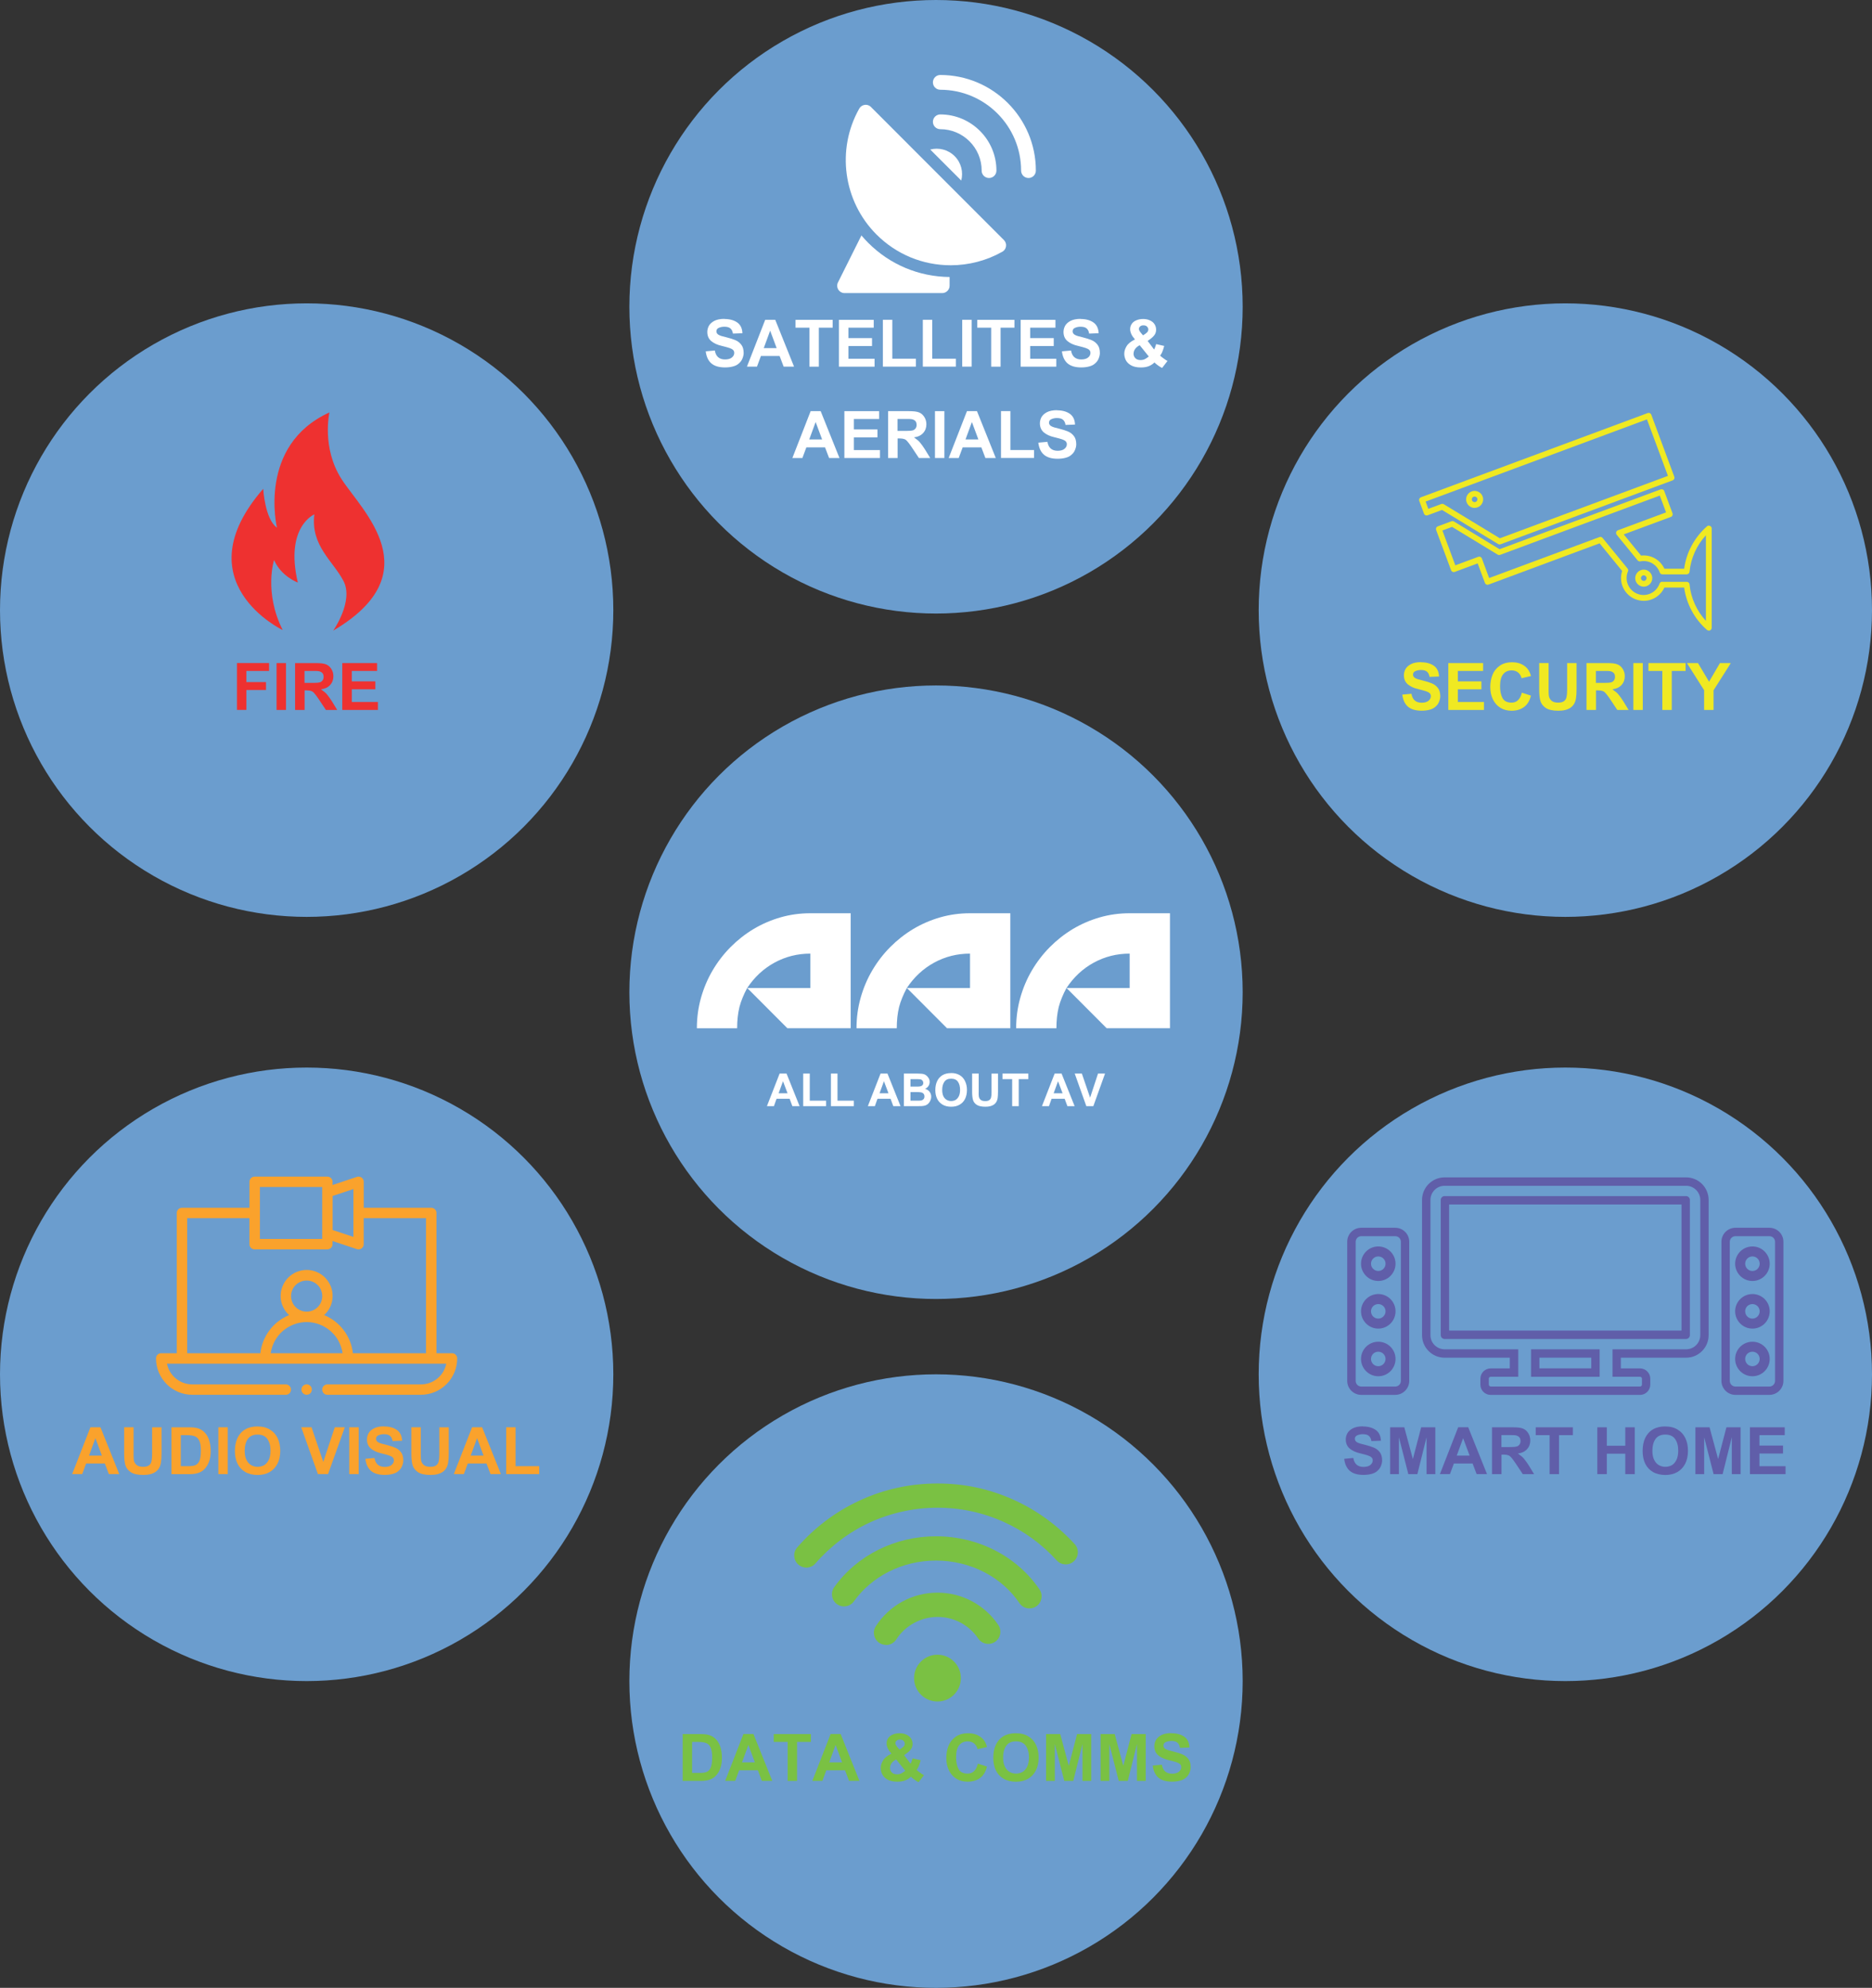 <?xml version="1.0" encoding="UTF-8"?><svg xmlns="http://www.w3.org/2000/svg" xmlns:xlink="http://www.w3.org/1999/xlink" id="Layer_2" data-name="Layer 2" viewBox="0 0 427.31 453.6"><rect x="0" y="0" width="427.31" height="453.6" fill="#333333" stroke="none"/><defs><clipPath id="clippath-2"><rect x="307.53" y="280.16" width="15.21" height="38.11" style="fill: none;"/></clipPath><clipPath id="clippath-3"><rect x="392.08" y="280.16" width="15.01" height="38.11" style="fill: none;"/></clipPath><clipPath id="clippath-4"><rect x="35.61" y="268.49" width="68.76" height="49.78" style="fill: none;"/></clipPath><clipPath id="clippath-6"><rect x="326.74" y="110.82" width="64" height="33.07" style="fill: none;"/></clipPath><clipPath id="clippath-7"><rect x="323.9" y="94.11" width="58.84" height="31.38" style="fill: none;"/></clipPath><clipPath id="clippath-8"><rect x="68.08" y="314.82" width="4" height="3.44" style="fill: none;"/></clipPath></defs><g id="Layer_11" data-name="Layer 11"><circle cx="213.66" cy="226.41" r="70" style="fill: #6b9dce;"/></g><g id="Layer_5" data-name="Layer 5"><circle cx="213.66" cy="383.6" r="70" style="fill: #6b9dce;"/></g><g id="Layer_9" data-name="Layer 9"><circle cx="70" cy="313.6" r="70" style="fill: #6b9dce;"/></g><g id="Layer_3" data-name="Layer 3"><circle cx="357.31" cy="139.22" r="70" style="fill: #6b9dce;"/></g><g id="Layer_4" data-name="Layer 4"><circle cx="213.66" cy="70" r="70" style="fill: #6b9dce;"/></g><g id="Layer_7" data-name="Layer 7"><circle cx="357.31" cy="313.6" r="70" style="fill: #6b9dce;"/></g><g id="Layer_13" data-name="Layer 13"><circle cx="70" cy="139.22" r="70" style="fill: #6b9dce;"/></g><g id="Layer_17" data-name="Layer 17"><path d="M224.07,38.93c0,.93.76,1.69,1.69,1.69s1.69-.76,1.69-1.69c0-7.07-5.76-12.82-12.82-12.82-.93,0-1.68.76-1.68,1.69s.76,1.68,1.68,1.68c5.21,0,9.45,4.24,9.45,9.45Z" style="fill: #fff;"/><path d="M217.91,35.63c-1.51-1.51-3.65-2.01-5.57-1.51l7.08,7.08c.5-1.93,0-4.06-1.51-5.57Z" style="fill: #fff;"/><path d="M214.63,17.11c-.93,0-1.68.76-1.68,1.69s.76,1.68,1.68,1.68c10.18,0,18.45,8.28,18.45,18.45,0,.93.76,1.69,1.69,1.69s1.68-.76,1.68-1.69c0-12.03-9.79-21.82-21.82-21.82Z" style="fill: #fff;"/></g><g id="Layer_15" data-name="Layer 15"><path d="M184.05,357.7c-.64,0-1.29-.22-1.81-.68-1.15-1.01-1.28-2.75-.28-3.9,1.94-2.24,4.13-4.28,6.48-6.06,2.38-1.8,4.95-3.35,7.65-4.6,5.63-2.63,11.65-3.95,17.9-3.95s11.92,1.26,17.41,3.73c2.63,1.19,5.16,2.66,7.49,4.36,2.32,1.69,4.48,3.62,6.42,5.74,1.03,1.13.95,2.88-.18,3.91s-2.88.95-3.91-.18c-3.42-3.76-7.49-6.71-12.1-8.79-4.77-2.15-9.86-3.24-15.14-3.24s-10.67,1.16-15.56,3.43c-2.34,1.09-4.58,2.44-6.65,4.01-2.05,1.55-3.95,3.33-5.64,5.28-.55.63-1.31.95-2.09.95" style="fill: #7ac143;"/></g><g id="Layer_16" data-name="Layer 16"><path d="M196.63,53.73l-5.35,10.71c-.27.52-.23,1.14.07,1.64.31.49.85.8,1.43.8h22.29c.93,0,1.69-.76,1.69-1.69v-1.98c-7.03-.07-13.62-2.83-18.59-7.81-.54-.54-1.05-1.1-1.53-1.67Z" style="fill: #fff;"/></g><g id="Layer_1-2" data-name="Layer 1"><path d="M163.23,396.69c1.04.93,1.56,2.43,1.56,4.48,0,1.72-.47,3.07-1.4,4.04-.72.78-1.84,1.17-3.35,1.17h-4.21v-10.69h4.17c.75,0,1.38.08,1.88.23.5.16.95.41,1.35.77ZM162.57,401.04c0-1.03-.13-1.8-.38-2.31-.24-.51-.58-.84-1.04-1-.46-.17-1.08-.25-1.88-.25h-1.29v7.08h1.79c.67,0,1.19-.08,1.58-.25.4-.18.7-.52.9-1.02.21-.51.31-1.26.31-2.25Z" style="fill: #7ac143;"/><path d="M176.29,406.37h-2.38l-.92-2.42h-4.27l-.9,2.42h-2.29l4.17-10.69h2.29l4.29,10.69ZM169.37,402.15h2.94l-1.48-3.98-1.46,3.98Z" style="fill: #7ac143;"/><path d="M185.11,397.48h-3.17v8.9h-2.15v-8.9h-3.17v-1.79h8.48v1.79Z" style="fill: #7ac143;"/><path d="M196.19,406.37h-2.38l-.92-2.42h-4.27l-.9,2.42h-2.29l4.17-10.69h2.29l4.29,10.69ZM189.28,402.15h2.94l-1.48-3.98-1.46,3.98Z" style="fill: #7ac143;"/><path d="M205.36,395.5c.59,0,1.11.11,1.56.33.46.21.8.5,1.04.88.23.36.35.77.35,1.23,0,.52-.16.97-.48,1.35-.31.38-.79.78-1.46,1.21l1.48,1.96c.08-.14.17-.32.25-.56.09-.25.17-.47.21-.67l1.85.42c-.18.66-.34,1.14-.48,1.44-.14.31-.29.56-.46.77.28.25.6.51.98.77.38.27.61.41.71.44l-1.23,1.6c-.25-.11-.56-.3-.92-.56-.36-.26-.64-.49-.83-.69-.39.38-.83.66-1.31.85-.49.19-1.08.29-1.79.29-.95,0-1.7-.17-2.27-.5-.56-.33-.95-.73-1.19-1.21-.22-.48-.33-.96-.33-1.42,0-.57.17-1.14.52-1.71.34-.58.98-1.1,1.92-1.56-.74-.83-1.1-1.61-1.1-2.35,0-.43.11-.82.35-1.17.23-.36.58-.64,1.04-.83.46-.21.98-.31,1.58-.31ZM204.38,397.75c0,.25.16.56.48.94l.46.54c.36-.21.65-.42.88-.63.22-.21.33-.44.33-.71,0-.23-.1-.45-.29-.65-.18-.19-.46-.29-.83-.29-.32,0-.57.08-.75.25-.18.16-.27.33-.27.54ZM203.15,403.37c0,.42.13.77.4,1.06.28.29.67.44,1.19.44.39,0,.72-.07,1-.21.29-.15.59-.35.9-.6l-2.08-2.58c-.47.25-.83.54-1.06.88-.22.33-.33.68-.33,1.02Z" style="fill: #7ac143;"/><path d="M221,395.5c1.09,0,2.02.27,2.77.81.76.53,1.27,1.31,1.52,2.33l-2.15.5c-.13-.55-.39-.99-.79-1.31-.39-.32-.88-.48-1.46-.48-.83,0-1.49.3-1.96.9-.46.58-.69,1.49-.69,2.71,0,1.11.19,2.02.56,2.71.39.7,1.07,1.04,2.06,1.04.63,0,1.13-.2,1.52-.6.39-.4.67-.96.83-1.67l2.08.67c-.28,1.17-.81,2.04-1.58,2.6-.77.57-1.72.85-2.85.85-.96,0-1.81-.22-2.54-.67-.74-.46-1.31-1.09-1.71-1.92-.41-.82-.6-1.77-.6-2.85,0-.98.17-1.9.5-2.75.33-.84.88-1.53,1.63-2.06.75-.54,1.7-.81,2.85-.81Z" style="fill: #7ac143;"/><path d="M231.9,395.5c1.13,0,2.07.24,2.85.73.78.47,1.36,1.13,1.75,1.96.39.83.58,1.79.58,2.85,0,1.14-.21,2.13-.63,2.96-.42.82-1.02,1.45-1.79,1.9-.78.45-1.7.67-2.75.67s-2.04-.23-2.83-.69c-.78-.46-1.37-1.09-1.77-1.92-.39-.83-.58-1.79-.58-2.88s.19-2.1.58-2.94c.4-.84.98-1.5,1.75-1.96.78-.46,1.72-.69,2.83-.69ZM228.97,401.02c0,.85.13,1.54.4,2.08.26.54.61.95,1.06,1.21.46.27.96.4,1.5.4.48,0,.95-.11,1.4-.33.44-.23.81-.63,1.1-1.19.29-.55.44-1.28.44-2.19,0-1.07-.24-1.94-.71-2.63-.47-.68-1.22-1.02-2.25-1.02s-1.78.35-2.25,1.04c-.46.68-.69,1.56-.69,2.63Z" style="fill: #7ac143;"/><path d="M243.96,402.96l1.9-7.27h3.23v10.69h-2v-8.42l-2.1,8.42h-2.06l-2.15-8.42v8.42h-2v-10.69h3.23l1.96,7.27Z" style="fill: #7ac143;"/><path d="M256.4,402.96l1.9-7.27h3.23v10.69h-2v-8.42l-2.1,8.42h-2.06l-2.15-8.42v8.42h-2v-10.69h3.23l1.96,7.27Z" style="fill: #7ac143;"/><path d="M267.42,395.5c1.18,0,2.15.27,2.9.79.75.53,1.15,1.35,1.19,2.46l-2.17.08c-.07-.5-.25-.88-.54-1.15-.29-.28-.77-.42-1.42-.42-.45,0-.86.08-1.25.25-.38.16-.56.43-.56.81,0,.33.17.6.5.79.34.2.96.39,1.83.58.8.2,1.46.41,1.98.63.53.21.98.55,1.35,1.02.38.47.56,1.11.56,1.92,0,.41-.1.83-.29,1.29-.18.46-.49.85-.92,1.19-.32.27-.74.47-1.27.6-.52.14-1.11.21-1.79.21-1.33,0-2.36-.3-3.08-.9-.72-.61-1.16-1.53-1.31-2.77l2.08-.19c.23,1.36,1.01,2.04,2.33,2.04.69,0,1.21-.15,1.56-.44.36-.29.54-.64.54-1.04,0-.29-.09-.52-.27-.69-.17-.17-.44-.31-.81-.44s-.96-.28-1.75-.48c-1-.22-1.81-.59-2.42-1.1-.6-.51-.9-1.21-.9-2.08,0-.46.11-.92.35-1.38.25-.46.67-.84,1.25-1.15.58-.3,1.35-.46,2.31-.46Z" style="fill: #7ac143;"/><path d="M311.12,325.5c1.18,0,2.15.27,2.9.79.75.53,1.15,1.35,1.19,2.46l-2.17.08c-.07-.5-.25-.88-.54-1.15-.29-.28-.77-.42-1.42-.42-.45,0-.86.08-1.25.25-.38.16-.56.43-.56.81,0,.33.17.6.5.79.34.2.96.39,1.83.58.8.2,1.46.41,1.98.63.53.21.98.55,1.35,1.02.38.47.56,1.11.56,1.92,0,.41-.1.83-.29,1.29-.18.46-.49.85-.92,1.19-.32.27-.74.47-1.27.6-.52.14-1.11.21-1.79.21-1.33,0-2.36-.3-3.08-.9-.72-.61-1.16-1.53-1.31-2.77l2.08-.19c.23,1.36,1.01,2.04,2.33,2.04.69,0,1.21-.15,1.56-.44.36-.29.54-.64.54-1.04,0-.29-.09-.52-.27-.69-.17-.17-.44-.31-.81-.44s-.96-.28-1.75-.48c-1-.22-1.81-.59-2.42-1.1-.6-.51-.9-1.21-.9-2.08,0-.46.11-.92.35-1.38.25-.46.67-.84,1.25-1.15.58-.3,1.35-.46,2.31-.46Z" style="fill: #605ea9;"/><path d="M322.5,332.96l1.9-7.27h3.23v10.69h-2v-8.42l-2.1,8.42h-2.06l-2.15-8.42v8.42h-2v-10.69h3.23l1.96,7.27Z" style="fill: #605ea9;"/><path d="M339.44,336.37h-2.38l-.92-2.42h-4.27l-.9,2.42h-2.29l4.17-10.69h2.29l4.29,10.69ZM332.52,332.15h2.94l-1.48-3.98-1.46,3.98Z" style="fill: #605ea9;"/><path d="M347.72,326.02c.46.2.83.54,1.13,1.02.3.47.46,1.02.46,1.65,0,.79-.25,1.46-.75,2-.49.54-1.18.87-2.08.98.39.28.69.51.9.69.21.17.43.41.67.73.25.31.55.74.92,1.31l1.21,1.98h-2.58l-1.73-2.6c-.39-.57-.7-.97-.92-1.21-.21-.25-.43-.42-.67-.5-.24-.09-.58-.15-1.02-.15h-.52v4.46h-2.17v-10.69h4.69c.5,0,.96.02,1.38.06s.78.14,1.1.27ZM346.2,330.08c.26-.08.47-.23.63-.44.17-.22.25-.5.25-.83,0-.57-.24-.96-.73-1.17-.14-.07-.31-.11-.5-.13-.18-.03-.5-.04-.96-.04h-2.17v2.73h1.9c.78,0,1.3-.04,1.58-.13Z" style="fill: #605ea9;"/><path d="M359.04,327.48h-3.17v8.9h-2.15v-8.9h-3.17v-1.79h8.48v1.79Z" style="fill: #605ea9;"/><path d="M366.78,329.9h4.21v-4.21h2.17v10.69h-2.17v-4.67h-4.21v4.67h-2.17v-10.69h2.17v4.21Z" style="fill: #605ea9;"/><path d="M380.12,325.5c1.13,0,2.07.24,2.85.73.78.47,1.36,1.13,1.75,1.96.39.83.58,1.79.58,2.85,0,1.14-.21,2.13-.63,2.96-.42.82-1.02,1.45-1.79,1.9-.78.45-1.7.67-2.75.67s-2.04-.23-2.83-.69c-.78-.46-1.37-1.09-1.77-1.92-.39-.83-.58-1.79-.58-2.88s.19-2.1.58-2.94c.4-.84.98-1.5,1.75-1.96.78-.46,1.72-.69,2.83-.69ZM377.18,331.02c0,.85.13,1.54.4,2.08.26.54.61.95,1.06,1.21.46.27.96.4,1.5.4.48,0,.95-.11,1.4-.33.44-.23.81-.63,1.1-1.19.29-.55.44-1.28.44-2.19,0-1.07-.24-1.94-.71-2.63-.47-.68-1.22-1.02-2.25-1.02s-1.78.35-2.25,1.04c-.46.68-.69,1.56-.69,2.63Z" style="fill: #605ea9;"/><path d="M392.18,332.96l1.9-7.27h3.23v10.69h-2v-8.42l-2.1,8.42h-2.06l-2.15-8.42v8.42h-2v-10.69h3.23l1.96,7.27Z" style="fill: #605ea9;"/><path d="M407.39,327.48h-5.77v2.38h5.38v1.81h-5.38v2.9h5.96v1.81h-8.13v-10.69h7.94v1.79Z" style="fill: #605ea9;"/><path d="M351.39,309.8h11.84v2.44h-11.84v-2.44ZM349.48,314.16h15.66v-6.27h-15.66v6.27" style="fill: #605ea9;"/><path d="M383.83,303.62h-53.05v-28.77h53.05v28.77ZM384.86,272.93h-55.11c-.49,0-.88.4-.88.88v30.85c0,.48.39.88.88.88h55.11c.49,0,.88-.4.88-.88v-30.85c0-.48-.39-.88-.88-.88" style="fill: #605ea9;"/><g style="clip-path: url(#clippath-2);"><path d="M319.77,315.1c0,.71-.57,1.29-1.28,1.29h-7.76c-.71,0-1.28-.58-1.28-1.29v-31.74c0-.7.57-1.28,1.28-1.28h7.76c.71,0,1.28.57,1.28,1.28v31.74ZM318.48,280.16h-7.76c-1.77,0-3.2,1.43-3.2,3.19v31.74c0,1.76,1.43,3.2,3.2,3.2h7.76c1.77,0,3.2-1.44,3.2-3.2v-31.74c0-1.76-1.43-3.19-3.2-3.19" style="fill: #605ea9;"/></g><g style="clip-path: url(#clippath-3);"><path d="M405.18,315.1c0,.71-.58,1.29-1.29,1.29h-7.76c-.7,0-1.28-.58-1.28-1.29v-31.74c0-.7.57-1.28,1.28-1.28h7.76c.71,0,1.29.57,1.29,1.28v31.74ZM403.89,280.16h-7.76c-1.76,0-3.19,1.43-3.19,3.19v31.74c0,1.76,1.43,3.2,3.19,3.2h7.76c1.77,0,3.2-1.44,3.2-3.2v-31.74c0-1.76-1.43-3.19-3.2-3.19" style="fill: #605ea9;"/></g><path d="M314.61,295.28c-2.18,0-3.94,1.78-3.94,3.94s1.76,3.95,3.94,3.95,3.94-1.76,3.94-3.95-1.77-3.94-3.94-3.94ZM314.61,300.89c-.92,0-1.66-.74-1.66-1.67s.74-1.65,1.66-1.65,1.66.75,1.66,1.65-.75,1.67-1.66,1.67Z" style="fill: #605ea9;"/><path d="M314.61,306.16c-2.18,0-3.94,1.76-3.94,3.93s1.76,3.95,3.94,3.95,3.94-1.77,3.94-3.95-1.77-3.93-3.94-3.93ZM314.61,311.75c-.92,0-1.66-.74-1.66-1.66s.74-1.65,1.66-1.65,1.66.74,1.66,1.65-.75,1.66-1.66,1.66Z" style="fill: #605ea9;"/><path d="M314.61,284.42c-2.18,0-3.94,1.77-3.94,3.94s1.76,3.94,3.94,3.94,3.94-1.77,3.94-3.94-1.77-3.94-3.94-3.94ZM314.61,290.02c-.92,0-1.66-.75-1.66-1.66s.74-1.66,1.66-1.66,1.66.74,1.66,1.66-.75,1.66-1.66,1.66Z" style="fill: #605ea9;"/><path d="M400.02,306.16c-2.18,0-3.95,1.76-3.95,3.93s1.77,3.95,3.95,3.95,3.94-1.77,3.94-3.95-1.77-3.93-3.94-3.93ZM400.02,311.75c-.92,0-1.66-.74-1.66-1.66s.74-1.65,1.66-1.65,1.65.74,1.65,1.65-.74,1.66-1.65,1.66Z" style="fill: #605ea9;"/><path d="M400.02,295.28c-2.18,0-3.95,1.78-3.95,3.94s1.77,3.95,3.95,3.95,3.94-1.76,3.94-3.95-1.77-3.94-3.94-3.94ZM400.02,300.89c-.92,0-1.66-.74-1.66-1.67s.74-1.65,1.66-1.65,1.65.75,1.65,1.65-.74,1.67-1.65,1.67Z" style="fill: #605ea9;"/><path d="M400.02,284.42c-2.18,0-3.95,1.77-3.95,3.94s1.77,3.94,3.95,3.94,3.94-1.77,3.94-3.94-1.77-3.94-3.94-3.94ZM400.02,290.02c-.92,0-1.66-.75-1.66-1.66s.74-1.66,1.66-1.66,1.65.74,1.65,1.66-.74,1.66-1.65,1.66Z" style="fill: #605ea9;"/><g style="clip-path: url(#clippath-4);"><path d="M103.18,308.79h-3.55v-32c0-.33-.11-.61-.35-.84-.23-.23-.51-.35-.84-.35h-15.41v-5.93c0-.19-.04-.37-.13-.54-.09-.17-.21-.31-.36-.42-.16-.11-.33-.18-.52-.21-.19-.03-.38-.01-.56.05l-5.55,1.85v-.73c0-.32-.12-.6-.35-.84-.23-.23-.51-.34-.84-.34h-16.59c-.33,0-.6.11-.84.34-.23.23-.34.52-.34.84v5.93h-15.41c-.33,0-.61.11-.84.35-.23.23-.35.51-.35.84v32h-3.56c-.33,0-.6.11-.84.34-.23.23-.34.51-.34.84,0,.55.05,1.08.16,1.62.1.53.26,1.05.47,1.56.21.5.46.98.77,1.43s.65.87,1.03,1.26.8.73,1.26,1.03.93.56,1.43.77c.51.21,1.03.37,1.56.47.54.11,1.07.16,1.62.16h21.33c.32,0,.6-.11.84-.34.23-.23.34-.52.34-.84s-.11-.61-.34-.84-.52-.35-.84-.35h-21.33c-.68,0-1.35-.11-1.99-.34-.65-.23-1.23-.56-1.76-.99-.53-.43-.97-.94-1.32-1.52s-.6-1.21-.73-1.88h63.76c-.14.67-.39,1.3-.73,1.88-.35.58-.8,1.09-1.33,1.52-.53.43-1.11.77-1.76.99-.65.23-1.31.34-1.99.34h-21.33c-.33,0-.6.11-.84.35s-.34.51-.34.84.11.6.34.84c.23.23.51.34.84.34h21.33c.55,0,1.08-.05,1.62-.16.53-.1,1.05-.27,1.55-.47.51-.21.98-.46,1.44-.77s.87-.65,1.26-1.03.73-.8,1.03-1.26.56-.93.77-1.43c.21-.51.37-1.03.47-1.56.11-.54.16-1.07.16-1.62,0-.33-.11-.6-.35-.84s-.51-.34-.84-.34ZM80.67,271.32v10.93l-4.74-1.58v-7.77l4.74-1.58ZM59.33,270.86h14.22v11.85h-14.22v-11.85ZM61.79,308.79c.07-.49.19-.97.34-1.44.16-.47.35-.92.59-1.36.24-.43.51-.84.82-1.23s.65-.74,1.03-1.06.78-.61,1.2-.86c.43-.25.87-.46,1.33-.64s.94-.3,1.43-.39c.49-.09.98-.14,1.47-.14s.98.05,1.47.14c.48.09.96.22,1.42.39s.91.39,1.33.64c.43.26.83.54,1.2.86s.71.68,1.03,1.06.58.8.82,1.23c.23.44.43.89.59,1.36.16.47.27.95.34,1.44h-16.43ZM66.44,295.75c0-.47.09-.93.27-1.36.18-.43.44-.82.77-1.15s.72-.59,1.16-.77c.43-.18.89-.27,1.36-.27s.92.09,1.36.27.82.44,1.16.77.59.72.77,1.15c.18.44.27.89.27,1.36s-.09.92-.27,1.36c-.18.44-.44.82-.77,1.15s-.72.59-1.16.77c-.44.18-.89.27-1.36.27s-.93-.09-1.36-.27c-.44-.18-.82-.44-1.16-.77s-.59-.72-.77-1.15c-.18-.44-.27-.89-.27-1.36ZM80.55,308.79c-.1-.95-.33-1.88-.69-2.77s-.82-1.71-1.4-2.48-1.24-1.44-2-2.03c-.76-.58-1.58-1.06-2.47-1.42.29-.27.56-.56.79-.88.23-.32.43-.66.6-1.02s.29-.73.39-1.12c.09-.39.14-.78.15-1.17.01-.4-.02-.79-.08-1.18s-.17-.77-.31-1.14c-.15-.37-.32-.72-.54-1.06s-.46-.65-.73-.93c-.28-.29-.58-.54-.91-.77s-.68-.41-1.04-.57c-.36-.15-.74-.27-1.13-.35s-.78-.12-1.18-.12-.79.04-1.18.12c-.39.08-.77.2-1.14.35-.36.16-.71.34-1.04.57s-.63.48-.91.77c-.28.28-.52.59-.73.93s-.39.69-.54,1.06c-.14.37-.25.75-.32,1.14-.06.39-.09.78-.08,1.18.01.4.06.79.15,1.17.09.39.22.76.39,1.12s.36.7.6,1.02c.23.32.5.61.79.88-.89.36-1.71.84-2.47,1.42s-1.43,1.26-2,2.03c-.58.77-1.04,1.59-1.4,2.48s-.58,1.81-.69,2.77h-16.71v-30.82h14.22v5.93c0,.33.11.61.34.84.23.23.51.35.84.35h16.59c.33,0,.61-.12.84-.35s.35-.51.35-.84v-.72l5.55,1.85c.13.04.25.06.38.06.33,0,.61-.12.84-.35.23-.23.35-.51.35-.84v-5.93h14.22v30.82h-16.71Z" style="fill: #faa22c;"/></g><path d="M27.23,336.37h-2.38l-.92-2.42h-4.27l-.9,2.42h-2.29l4.17-10.69h2.29l4.29,10.69ZM20.32,332.15h2.94l-1.48-3.98-1.46,3.98Z" style="fill: #faa22c;"/><path d="M30.49,331.9c0,.6.02,1.03.06,1.29.08.45.29.81.63,1.1.33.28.82.42,1.48.42.59,0,1.04-.11,1.33-.33.3-.22.5-.52.58-.9.09-.39.15-.91.15-1.56v-6.23h2.15v5.85c0,.89-.04,1.61-.13,2.17-.29,1.91-1.64,2.85-4.02,2.85-1.29,0-2.26-.21-2.9-.65-.64-.44-1.05-1-1.23-1.67-.17-.67-.25-1.51-.25-2.52v-6.04h2.15v6.21Z" style="fill: #faa22c;"/><path d="M46.53,326.69c1.04.93,1.56,2.43,1.56,4.48,0,1.72-.47,3.07-1.4,4.04-.72.78-1.84,1.17-3.35,1.17h-4.21v-10.69h4.17c.75,0,1.38.08,1.88.23.5.16.95.41,1.35.77ZM45.86,331.04c0-1.03-.13-1.8-.38-2.31-.24-.51-.58-.84-1.04-1-.46-.17-1.08-.25-1.88-.25h-1.29v7.08h1.79c.67,0,1.19-.08,1.58-.25.4-.18.7-.52.9-1.02.21-.51.31-1.26.31-2.25Z" style="fill: #faa22c;"/><path d="M51.99,336.37h-2.15v-10.69h2.15v10.69Z" style="fill: #faa22c;"/><path d="M58.79,325.5c1.13,0,2.07.24,2.85.73.78.47,1.36,1.13,1.75,1.96.39.83.58,1.79.58,2.85,0,1.14-.21,2.13-.63,2.96-.42.82-1.02,1.45-1.79,1.9-.78.45-1.7.67-2.75.67s-2.04-.23-2.83-.69c-.78-.46-1.37-1.09-1.77-1.92-.39-.83-.58-1.79-.58-2.88s.19-2.1.58-2.94c.4-.84.98-1.5,1.75-1.96.78-.46,1.72-.69,2.83-.69ZM55.85,331.02c0,.85.13,1.54.4,2.08.26.54.61.95,1.06,1.21.46.27.96.4,1.5.4.48,0,.95-.11,1.4-.33.44-.23.81-.63,1.1-1.19.29-.55.44-1.28.44-2.19,0-1.07-.24-1.94-.71-2.63-.47-.68-1.22-1.02-2.25-1.02s-1.78.35-2.25,1.04c-.46.68-.69,1.56-.69,2.63Z" style="fill: #faa22c;"/><path d="M73.79,333.6l2.63-7.92h2.29l-3.83,10.69h-2.31l-3.81-10.69h2.35l2.69,7.92Z" style="fill: #faa22c;"/><path d="M81.88,336.37h-2.15v-10.69h2.15v10.69Z" style="fill: #faa22c;"/><path d="M87.69,325.5c1.18,0,2.15.27,2.9.79.75.53,1.15,1.35,1.19,2.46l-2.17.08c-.07-.5-.25-.88-.54-1.15-.29-.28-.77-.42-1.42-.42-.45,0-.86.08-1.25.25-.38.16-.56.43-.56.81,0,.33.17.6.5.79.34.2.96.39,1.83.58.8.2,1.46.41,1.98.63.53.21.98.55,1.35,1.02.38.47.56,1.11.56,1.92,0,.41-.1.83-.29,1.29-.18.46-.49.85-.92,1.19-.32.27-.74.47-1.27.6-.52.14-1.11.21-1.79.21-1.33,0-2.36-.3-3.08-.9-.72-.61-1.16-1.53-1.31-2.77l2.08-.19c.23,1.36,1.01,2.04,2.33,2.04.69,0,1.21-.15,1.56-.44.36-.29.54-.64.54-1.04,0-.29-.09-.52-.27-.69-.17-.17-.44-.31-.81-.44s-.96-.28-1.75-.48c-1-.22-1.81-.59-2.42-1.1-.6-.51-.9-1.21-.9-2.08,0-.46.11-.92.35-1.38.25-.46.67-.84,1.25-1.15.58-.3,1.35-.46,2.31-.46Z" style="fill: #faa22c;"/><path d="M96.05,331.9c0,.6.02,1.03.06,1.29.08.45.29.81.63,1.1.33.28.82.42,1.48.42.59,0,1.04-.11,1.33-.33.3-.22.5-.52.58-.9.09-.39.15-.91.15-1.56v-6.23h2.15v5.85c0,.89-.04,1.61-.13,2.17-.29,1.91-1.64,2.85-4.02,2.85-1.29,0-2.26-.21-2.9-.65-.64-.44-1.05-1-1.23-1.67-.17-.67-.25-1.51-.25-2.52v-6.04h2.15v6.21Z" style="fill: #faa22c;"/><path d="M114.35,336.37h-2.38l-.92-2.42h-4.27l-.9,2.42h-2.29l4.17-10.69h2.29l4.29,10.69ZM107.44,332.15h2.94l-1.48-3.98-1.46,3.98Z" style="fill: #faa22c;"/><path d="M117.68,334.56h5.4v1.81h-7.54v-10.69h2.15v8.88Z" style="fill: #faa22c;"/><path d="M61.43,153.1h-5.19v2.54h4.48v1.81h-4.48v4.54h-2.15v-10.69h7.33v1.79Z" style="fill: #ee3130;"/><path d="M65.28,162h-2.15v-10.69h2.15v10.69Z" style="fill: #ee3130;"/><path d="M74.51,151.64c.46.2.83.54,1.13,1.02.3.47.46,1.02.46,1.65,0,.79-.25,1.46-.75,2-.49.54-1.18.87-2.08.98.39.28.69.51.9.69.21.17.43.41.67.73.25.31.55.74.92,1.31l1.21,1.98h-2.58l-1.73-2.6c-.39-.57-.7-.97-.92-1.21-.21-.25-.43-.42-.67-.5-.24-.09-.58-.15-1.02-.15h-.52v4.46h-2.17v-10.69h4.69c.5,0,.96.02,1.38.06s.78.14,1.1.27ZM72.99,155.71c.26-.08.47-.23.63-.44.17-.22.25-.5.25-.83,0-.57-.24-.96-.73-1.17-.14-.07-.31-.11-.5-.13-.18-.03-.5-.04-.96-.04h-2.17v2.73h1.9c.78,0,1.3-.04,1.58-.13Z" style="fill: #ee3130;"/><path d="M86.07,153.1h-5.77v2.38h5.38v1.81h-5.38v2.9h5.96v1.81h-8.13v-10.69h7.94v1.79Z" style="fill: #ee3130;"/><g style="clip-path: url(#clippath-6);"><path d="M390.06,143.89c-.17,0-.31-.05-.43-.16-1.42-1.24-2.58-2.7-3.47-4.36s-1.47-3.43-1.73-5.3h-4.51c-.28.6-.65,1.13-1.13,1.59s-1.03.81-1.64,1.06c-.61.25-1.25.38-1.92.38-.66,0-1.3-.12-1.92-.36-.61-.24-1.17-.59-1.65-1.04s-.86-.98-1.15-1.58-.44-1.23-.48-1.89c-.04-.66.04-1.31.25-1.94l-5.15-6.31-25.34,9.41c-.17.06-.34.06-.5-.02-.17-.07-.28-.2-.34-.36l-1.65-4.45-5.23,1.94c-.17.06-.34.06-.5-.02-.17-.07-.28-.2-.34-.36l-3.41-9.18c-.06-.17-.06-.33.02-.5.07-.16.2-.28.36-.34l3.12-1.16c.2-.07.39-.05.57.06l10.4,6.32,36.76-13.65c.17-.06.34-.05.5.02.17.07.28.2.34.37l1.88,5.06c.06.17.05.34-.02.5-.07.17-.2.28-.37.34l-10.74,3.98,3.96,4.84c.54-.07,1.08-.04,1.62.06.54.11,1.05.3,1.53.57.47.27.9.6,1.27,1.01.37.41.67.86.9,1.35h4.51c.26-1.87.83-3.64,1.73-5.3s2.05-3.11,3.47-4.36c.21-.19.44-.22.7-.1.26.11.39.31.39.6v22.64c0,.18-.06.33-.19.46s-.28.19-.46.19ZM379.48,132.76h5.53c.17,0,.31.06.44.17s.2.26.21.42c.15,1.56.55,3.05,1.19,4.47.64,1.42,1.49,2.71,2.55,3.86v-19.54c-1.06,1.15-1.91,2.44-2.55,3.86-.64,1.42-1.04,2.92-1.19,4.47-.02.17-.09.31-.21.42-.13.11-.27.17-.44.17h-5.53c-.31,0-.52-.15-.62-.44-.16-.44-.38-.84-.68-1.2s-.65-.65-1.05-.89c-.41-.23-.84-.38-1.3-.46-.46-.07-.92-.07-1.38.02-.26.05-.47-.03-.64-.22l-4.77-5.84c-.07-.08-.11-.17-.13-.28-.03-.1-.02-.21,0-.31.03-.1.08-.19.15-.27s.16-.14.26-.17l10.98-4.08-1.43-3.84-36.44,13.53c-.2.07-.39.05-.57-.06l-10.4-6.32-2.21.82,2.95,7.95,5.23-1.94c.17-.06.34-.06.5.02.17.08.28.2.34.37l1.65,4.45,25.17-9.34c.29-.11.54-.04.73.2l5.69,6.96c.17.2.2.43.09.67-.2.48-.3.98-.3,1.51s.1,1.03.31,1.51c.2.48.49.91.87,1.27.38.36.81.64,1.3.83.49.19.99.28,1.52.26.52-.02,1.02-.14,1.49-.36.48-.22.89-.52,1.24-.91.35-.39.61-.83.79-1.32.1-.29.31-.44.62-.44Z" style="fill: #f0e922;"/></g><path d="M375.21,133.87c-.26,0-.51-.05-.75-.15-.23-.1-.45-.24-.63-.42s-.32-.39-.42-.63-.15-.49-.15-.74.05-.51.15-.74c.1-.24.24-.45.42-.64s.4-.32.63-.42c.24-.1.49-.15.75-.15s.51.05.74.15c.23.1.45.24.63.42s.32.4.42.63c.1.24.15.49.15.75,0,.26-.05.51-.15.74-.1.23-.24.45-.42.63s-.4.32-.63.42c-.24.1-.49.15-.74.15ZM375.21,131.28c-.18,0-.33.06-.45.19s-.19.28-.19.45.06.32.19.45.28.19.45.19.32-.06.45-.19.19-.28.19-.45-.06-.33-.19-.45-.28-.19-.45-.19Z" style="fill: #f0e922;"/><g style="clip-path: url(#clippath-7);"><path d="M342.29,124.22c-.13,0-.24-.03-.34-.09l-12.79-7.77-3.28,1.22c-.17.06-.34.06-.5-.02-.17-.07-.28-.2-.34-.36l-1.07-2.89c-.06-.17-.06-.33.02-.5.07-.16.2-.28.36-.34l51.75-19.21c.17-.06.34-.06.5.02.17.08.28.2.34.37l5.24,14.13c.06.17.06.33-.02.5-.08.16-.2.28-.37.34l-39.28,14.58c-.07.03-.15.04-.22.04ZM329.23,114.97c.12,0,.23.03.34.09l12.79,7.77,38.37-14.24-4.79-12.9-50.52,18.76.61,1.66,2.97-1.1c.07-.03.15-.04.23-.04Z" style="fill: #f0e922;"/></g><path d="M336.6,115.9c-.26,0-.51-.05-.74-.15s-.45-.24-.63-.42c-.18-.19-.32-.4-.42-.64s-.15-.48-.15-.74.05-.51.15-.74.24-.45.42-.63.39-.32.63-.42.49-.15.74-.15.51.05.74.15c.24.1.45.24.64.42s.32.39.42.63.15.48.15.74-.05.51-.15.74-.24.45-.42.63-.4.32-.64.42c-.23.1-.48.15-.74.15ZM336.6,113.31c-.18,0-.32.06-.45.18s-.19.28-.19.45.06.33.19.45.27.19.45.19.33-.06.45-.19.19-.28.19-.45-.06-.33-.19-.45c-.13-.12-.28-.18-.45-.18Z" style="fill: #f0e922;"/><path d="M324.39,151.12c1.18,0,2.15.27,2.9.79.75.53,1.15,1.35,1.19,2.46l-2.17.08c-.07-.5-.25-.88-.54-1.15-.29-.28-.77-.42-1.42-.42-.45,0-.86.08-1.25.25-.38.16-.56.43-.56.81,0,.33.17.6.5.79.34.2.96.39,1.83.58.8.2,1.46.41,1.98.63.53.21.98.55,1.35,1.02.38.47.56,1.11.56,1.92,0,.41-.1.83-.29,1.29-.18.46-.49.85-.92,1.19-.32.27-.74.47-1.27.6-.52.14-1.11.21-1.79.21-1.33,0-2.36-.3-3.08-.9-.72-.61-1.16-1.53-1.31-2.77l2.08-.19c.23,1.36,1.01,2.04,2.33,2.04.69,0,1.21-.15,1.56-.44.36-.29.54-.64.54-1.04,0-.29-.09-.52-.27-.69-.17-.17-.44-.31-.81-.44s-.96-.28-1.75-.48c-1-.22-1.81-.59-2.42-1.1-.6-.51-.9-1.21-.9-2.08,0-.46.11-.92.35-1.38.25-.46.67-.84,1.25-1.15.58-.3,1.35-.46,2.31-.46Z" style="fill: #f0e922;"/><path d="M338.54,153.1h-5.77v2.38h5.38v1.81h-5.38v2.9h5.96v1.81h-8.13v-10.69h7.94v1.79Z" style="fill: #f0e922;"/><path d="M345.17,151.12c1.09,0,2.02.27,2.77.81.76.53,1.27,1.31,1.52,2.33l-2.15.5c-.13-.55-.39-.99-.79-1.31-.39-.32-.88-.48-1.46-.48-.83,0-1.49.3-1.96.9-.46.58-.69,1.49-.69,2.71,0,1.11.19,2.02.56,2.71.39.7,1.07,1.04,2.06,1.04.63,0,1.13-.2,1.52-.6.39-.4.67-.96.83-1.67l2.08.67c-.28,1.17-.81,2.04-1.58,2.6-.77.57-1.72.85-2.85.85-.96,0-1.81-.22-2.54-.67-.74-.46-1.31-1.09-1.71-1.92-.41-.82-.6-1.77-.6-2.85,0-.98.17-1.9.5-2.75.33-.84.88-1.53,1.63-2.06.75-.54,1.7-.81,2.85-.81Z" style="fill: #f0e922;"/><path d="M353.49,157.52c0,.6.02,1.03.06,1.29.08.45.29.81.63,1.1.33.28.82.42,1.48.42.59,0,1.04-.11,1.33-.33.3-.22.5-.52.58-.9.09-.39.15-.91.15-1.56v-6.23h2.15v5.85c0,.89-.04,1.61-.13,2.17-.29,1.91-1.64,2.85-4.02,2.85-1.29,0-2.26-.21-2.9-.65-.64-.44-1.05-1-1.23-1.67-.17-.67-.25-1.51-.25-2.52v-6.04h2.15v6.21Z" style="fill: #f0e922;"/><path d="M369.29,151.64c.46.2.83.54,1.13,1.02.3.47.46,1.02.46,1.65,0,.79-.25,1.46-.75,2-.49.54-1.18.87-2.08.98.39.28.69.51.9.69.21.17.43.41.67.73.25.31.55.74.92,1.31l1.21,1.98h-2.58l-1.73-2.6c-.39-.57-.7-.97-.92-1.21-.21-.25-.43-.42-.67-.5-.24-.09-.58-.15-1.02-.15h-.52v4.46h-2.17v-10.69h4.69c.5,0,.96.02,1.38.06s.78.14,1.1.27ZM367.77,155.71c.26-.08.47-.23.63-.44.17-.22.25-.5.25-.83,0-.57-.24-.96-.73-1.17-.14-.07-.31-.11-.5-.13-.18-.03-.5-.04-.96-.04h-2.17v2.73h1.9c.78,0,1.3-.04,1.58-.13Z" style="fill: #f0e922;"/><path d="M374.99,162h-2.15v-10.69h2.15v10.69Z" style="fill: #f0e922;"/><path d="M384.77,153.1h-3.17v8.9h-2.15v-8.9h-3.17v-1.79h8.48v1.79Z" style="fill: #f0e922;"/><path d="M390.12,155.54l2.48-4.23h2.48l-3.94,6.21v4.48h-2.15v-4.5l-3.92-6.19h2.52l2.52,4.23Z" style="fill: #f0e922;"/><rect x="212.88" y="17.11" width="23.67" height="23.59" style="fill: none;"/><path d="M198.8,24.4c-.32-.32-.75-.49-1.19-.49-.08,0-.15,0-.23.02-.52.07-.98.38-1.24.84-5.27,9.33-3.66,21.15,3.93,28.74,4.53,4.53,10.54,7.02,16.95,7.02,4.13,0,8.2-1.07,11.78-3.09.46-.26.77-.71.84-1.24.07-.52-.1-1.05-.48-1.42l-30.36-30.37Z" style="fill: #fff;"/><path d="M165.38,72.79c1.18,0,2.15.27,2.9.79.75.53,1.15,1.35,1.19,2.46l-2.17.08c-.07-.5-.25-.88-.54-1.15-.29-.28-.77-.42-1.42-.42-.45,0-.86.08-1.25.25-.38.16-.56.43-.56.81,0,.33.17.6.5.79.34.2.96.39,1.83.58.8.2,1.46.41,1.98.63.53.21.98.55,1.35,1.02.38.47.56,1.11.56,1.92,0,.41-.1.83-.29,1.29-.18.46-.49.85-.92,1.19-.32.27-.74.47-1.27.6-.52.14-1.11.21-1.79.21-1.33,0-2.36-.3-3.08-.9-.72-.61-1.16-1.53-1.31-2.77l2.08-.19c.23,1.36,1.01,2.04,2.33,2.04.69,0,1.21-.15,1.56-.44.36-.29.54-.64.54-1.04,0-.29-.09-.52-.27-.69-.17-.17-.44-.31-.81-.44s-.96-.28-1.75-.48c-1-.22-1.81-.59-2.42-1.1-.6-.51-.9-1.21-.9-2.08,0-.46.11-.92.35-1.38.25-.46.67-.84,1.25-1.15.58-.3,1.35-.46,2.31-.46Z" style="fill: #fff;"/><path d="M181.26,83.66h-2.38l-.92-2.42h-4.27l-.9,2.42h-2.29l4.17-10.69h2.29l4.29,10.69ZM174.34,79.43h2.94l-1.48-3.98-1.46,3.98Z" style="fill: #fff;"/><path d="M190.08,74.77h-3.17v8.9h-2.15v-8.9h-3.17v-1.79h8.48v1.79Z" style="fill: #fff;"/><path d="M199.44,74.77h-5.77v2.38h5.38v1.81h-5.38v2.9h5.96v1.81h-8.13v-10.69h7.94v1.79Z" style="fill: #fff;"/><path d="M203.67,81.85h5.4v1.81h-7.54v-10.69h2.15v8.88Z" style="fill: #fff;"/><path d="M212.79,81.85h5.4v1.81h-7.54v-10.69h2.15v8.88Z" style="fill: #fff;"/><path d="M221.79,83.66h-2.15v-10.69h2.15v10.69Z" style="fill: #fff;"/><path d="M231.57,74.77h-3.17v8.9h-2.15v-8.9h-3.17v-1.79h8.48v1.79Z" style="fill: #fff;"/><path d="M240.92,74.77h-5.77v2.38h5.38v1.81h-5.38v2.9h5.96v1.81h-8.13v-10.69h7.94v1.79Z" style="fill: #fff;"/><path d="M246.69,72.79c1.18,0,2.15.27,2.9.79.75.53,1.15,1.35,1.19,2.46l-2.17.08c-.07-.5-.25-.88-.54-1.15-.29-.28-.77-.42-1.42-.42-.45,0-.86.08-1.25.25-.38.16-.56.43-.56.81,0,.33.17.6.5.79.34.2.96.39,1.83.58.8.2,1.46.41,1.98.63.53.21.98.55,1.35,1.02.38.47.56,1.11.56,1.92,0,.41-.1.83-.29,1.29-.18.46-.49.85-.92,1.19-.32.27-.74.47-1.27.6-.52.14-1.11.21-1.79.21-1.33,0-2.36-.3-3.08-.9-.72-.61-1.16-1.53-1.31-2.77l2.08-.19c.23,1.36,1.01,2.04,2.33,2.04.69,0,1.21-.15,1.56-.44.36-.29.54-.64.54-1.04,0-.29-.09-.52-.27-.69-.17-.17-.44-.31-.81-.44s-.96-.28-1.75-.48c-1-.22-1.81-.59-2.42-1.1-.6-.51-.9-1.21-.9-2.08,0-.46.11-.92.35-1.38.25-.46.67-.84,1.25-1.15.58-.3,1.35-.46,2.31-.46Z" style="fill: #fff;"/><path d="M260.95,72.79c.59,0,1.11.11,1.56.33.46.21.8.5,1.04.88.23.36.35.77.35,1.23,0,.52-.16.97-.48,1.35-.31.38-.79.78-1.46,1.21l1.48,1.96c.08-.14.17-.32.25-.56.09-.25.17-.47.21-.67l1.85.42c-.18.66-.34,1.14-.48,1.44-.14.31-.29.56-.46.77.28.25.6.51.98.77.38.27.61.41.71.44l-1.23,1.6c-.25-.11-.56-.3-.92-.56-.36-.26-.64-.49-.83-.69-.39.38-.83.66-1.31.85-.49.19-1.08.29-1.79.29-.95,0-1.7-.17-2.27-.5-.56-.33-.95-.73-1.19-1.21-.22-.48-.33-.96-.33-1.42,0-.57.17-1.14.52-1.71.34-.58.98-1.1,1.92-1.56-.74-.83-1.1-1.61-1.1-2.35,0-.43.11-.82.35-1.17.23-.36.58-.64,1.04-.83.46-.21.98-.31,1.58-.31ZM259.97,75.04c0,.25.16.56.48.94l.46.54c.36-.21.65-.42.88-.63.22-.21.33-.44.33-.71,0-.23-.1-.45-.29-.65-.18-.19-.46-.29-.83-.29-.32,0-.57.08-.75.25-.18.16-.27.33-.27.54ZM258.74,80.66c0,.42.13.77.4,1.06.28.29.67.44,1.19.44.39,0,.72-.07,1-.21.29-.15.59-.35.9-.6l-2.08-2.58c-.47.25-.83.54-1.06.88-.22.33-.33.68-.33,1.02Z" style="fill: #fff;"/><path d="M191.63,104.51h-2.38l-.92-2.42h-4.27l-.9,2.42h-2.29l4.17-10.69h2.29l4.29,10.69ZM184.72,100.28h2.94l-1.48-3.98-1.46,3.98Z" style="fill: #fff;"/><path d="M200.68,95.61h-5.77v2.38h5.38v1.81h-5.38v2.9h5.96v1.81h-8.13v-10.69h7.94v1.79Z" style="fill: #fff;"/><path d="M209.87,94.15c.46.2.83.54,1.13,1.02.3.47.46,1.02.46,1.65,0,.79-.25,1.46-.75,2-.49.54-1.18.87-2.08.98.39.28.69.51.9.69.21.17.43.41.67.73.25.31.55.74.92,1.31l1.21,1.98h-2.58l-1.73-2.6c-.39-.57-.7-.97-.92-1.21-.21-.25-.43-.42-.67-.5-.24-.09-.58-.15-1.02-.15h-.52v4.46h-2.17v-10.69h4.69c.5,0,.96.02,1.38.06s.78.14,1.1.27ZM208.35,98.21c.26-.08.47-.23.63-.44.17-.22.25-.5.25-.83,0-.57-.24-.96-.73-1.17-.14-.07-.31-.11-.5-.13-.18-.03-.5-.04-.96-.04h-2.17v2.73h1.9c.78,0,1.3-.04,1.58-.13Z" style="fill: #fff;"/><path d="M215.57,104.51h-2.15v-10.69h2.15v10.69Z" style="fill: #fff;"/><path d="M227.31,104.51h-2.38l-.92-2.42h-4.27l-.9,2.42h-2.29l4.17-10.69h2.29l4.29,10.69ZM220.39,100.28h2.94l-1.48-3.98-1.46,3.98Z" style="fill: #fff;"/><path d="M230.63,102.69h5.4v1.81h-7.54v-10.69h2.15v8.88Z" style="fill: #fff;"/><path d="M241.3,93.63c1.18,0,2.15.27,2.9.79.75.53,1.15,1.35,1.19,2.46l-2.17.08c-.07-.5-.25-.88-.54-1.15-.29-.28-.77-.42-1.42-.42-.45,0-.86.08-1.25.25-.38.16-.56.43-.56.81,0,.33.17.6.5.79.34.2.96.39,1.83.58.8.2,1.46.41,1.98.63.53.21.98.55,1.35,1.02.38.47.56,1.11.56,1.92,0,.41-.1.83-.29,1.29-.18.46-.49.85-.92,1.19-.32.27-.74.47-1.27.6-.52.14-1.11.21-1.79.21-1.33,0-2.36-.3-3.08-.9-.72-.61-1.16-1.53-1.31-2.77l2.08-.19c.23,1.36,1.01,2.04,2.33,2.04.69,0,1.21-.15,1.56-.44.36-.29.54-.64.54-1.04,0-.29-.09-.52-.27-.69-.17-.17-.44-.31-.81-.44s-.96-.28-1.75-.48c-1-.22-1.81-.59-2.42-1.1-.6-.51-.9-1.21-.9-2.08,0-.46.11-.92.35-1.38.25-.46.67-.84,1.25-1.15.58-.3,1.35-.46,2.31-.46Z" style="fill: #fff;"/><path d="M179.73,234.63l-9.17-9.19c-.41.75-.75,1.48-1.04,2.19-.29.7-.54,1.41-.73,2.15-.18.74-.31,1.51-.4,2.31-.08.79-.13,1.64-.13,2.54h-9.19c0-2.4.31-4.71.94-6.94.63-2.23,1.51-4.32,2.65-6.25,1.14-1.94,2.5-3.71,4.08-5.31,1.58-1.59,3.33-2.97,5.25-4.13,1.93-1.15,3.98-2.04,6.17-2.67,2.19-.63,4.46-.94,6.81-.94h9.21v26.23h-14.46ZM170.56,225.45h14.42v-7.85c-2.95,0-5.68.69-8.19,2.06-2.52,1.38-4.59,3.31-6.23,5.79Z" style="fill: #fff;"/><path d="M216.17,234.63l-9.17-9.19c-.41.75-.75,1.48-1.04,2.19-.29.7-.54,1.41-.73,2.15-.18.74-.31,1.51-.4,2.31-.08.79-.13,1.64-.13,2.54h-9.19c0-2.4.31-4.71.94-6.94.63-2.23,1.51-4.32,2.65-6.25,1.14-1.94,2.5-3.71,4.08-5.31,1.58-1.59,3.33-2.97,5.25-4.13,1.93-1.15,3.98-2.04,6.17-2.67,2.19-.63,4.46-.94,6.81-.94h9.21v26.23h-14.46ZM207,225.45h14.42v-7.85c-2.95,0-5.68.69-8.19,2.06-2.52,1.38-4.59,3.31-6.23,5.79Z" style="fill: #fff;"/><path d="M252.61,234.63l-9.17-9.19c-.41.75-.75,1.48-1.04,2.19-.29.7-.54,1.41-.73,2.15-.18.74-.31,1.51-.4,2.31-.08.79-.13,1.64-.13,2.54h-9.19c0-2.4.31-4.71.94-6.94.63-2.23,1.51-4.32,2.65-6.25,1.14-1.94,2.5-3.71,4.08-5.31,1.58-1.59,3.33-2.97,5.25-4.13,1.93-1.15,3.98-2.04,6.17-2.67,2.19-.63,4.46-.94,6.81-.94h9.21v26.23h-14.46ZM243.44,225.45h14.42v-7.85c-2.95,0-5.68.69-8.19,2.06-2.52,1.38-4.59,3.31-6.23,5.79Z" style="fill: #fff;"/><path d="M182.52,252.41h-1.65l-.63-1.69h-2.98l-.6,1.69h-1.6l2.9-7.44h1.58l2.98,7.44ZM177.73,249.47h2.04l-1.04-2.75-1,2.75Z" style="fill: #fff;"/><path d="M184.84,251.16h3.73v1.25h-5.23v-7.44h1.5v6.19Z" style="fill: #fff;"/><path d="M191.17,251.16h3.73v1.25h-5.23v-7.44h1.5v6.19Z" style="fill: #fff;"/><path d="M205.56,252.41h-1.65l-.63-1.69h-2.98l-.6,1.69h-1.6l2.9-7.44h1.58l2.98,7.44ZM200.77,249.47h2.04l-1.04-2.75-1,2.75Z" style="fill: #fff;"/><path d="M210.98,245.14c.33.13.61.35.85.67.25.31.38.66.38,1.04,0,.41-.11.75-.33,1.04-.22.28-.47.47-.73.56.5.16.86.4,1.08.73.22.33.33.69.33,1.06,0,.43-.13.84-.38,1.23-.25.39-.58.66-1,.79-.2.06-.43.1-.71.13-.28.02-.63.02-1.04.02h-3.1v-7.44h3.1c.36,0,.66.02.9.04.25.02.46.06.65.13ZM210.75,247.1c0-.19-.05-.35-.15-.48-.1-.14-.22-.23-.35-.29-.14-.05-.4-.08-.77-.08h-1.65v1.69h1.69c.82,0,1.23-.28,1.23-.83ZM210.23,251.12c.23-.04.42-.14.56-.29.15-.15.23-.36.23-.63s-.08-.49-.23-.65c-.14-.15-.33-.25-.58-.29-.24-.04-.56-.06-.96-.06h-1.42v1.96h1.56c.36,0,.64-.01.83-.04Z" style="fill: #fff;"/><path d="M217.11,244.85c.78,0,1.44.17,1.98.5s.94.79,1.21,1.38c.28.58.42,1.24.42,1.98,0,.79-.15,1.48-.44,2.06-.29.57-.71,1.01-1.25,1.31-.53.31-1.16.46-1.9.46-.78,0-1.44-.16-1.98-.48-.54-.32-.95-.76-1.23-1.33-.28-.57-.42-1.23-.42-1.98,0-.79.14-1.48.42-2.06.28-.58.68-1.03,1.21-1.35.54-.32,1.2-.48,1.98-.48ZM215.07,248.7c0,.58.09,1.06.27,1.44.19.38.44.66.75.83.3.18.65.27,1.02.27.34,0,.67-.07.98-.23.3-.17.55-.44.75-.81.21-.39.31-.9.31-1.52,0-.75-.16-1.36-.48-1.83-.32-.47-.84-.71-1.56-.71s-1.24.24-1.56.73c-.32.47-.48,1.08-.48,1.83Z" style="fill: #fff;"/><path d="M223.39,249.31c0,.41.01.7.04.88.05.32.19.58.42.77.23.2.58.29,1.04.29.42,0,.73-.07.94-.23.21-.15.34-.36.4-.63.07-.26.1-.63.1-1.08v-4.33h1.48v4.08c0,.61-.03,1.11-.08,1.5-.2,1.32-1.13,1.98-2.79,1.98-.89,0-1.56-.15-2-.44-.45-.3-.73-.69-.85-1.15-.13-.47-.19-1.06-.19-1.77v-4.21h1.5v4.33Z" style="fill: #fff;"/><path d="M234.73,246.24h-2.19v6.17h-1.5v-6.17h-2.21v-1.27h5.9v1.27Z" style="fill: #fff;"/><path d="M245.3,252.41h-1.65l-.63-1.69h-2.98l-.6,1.69h-1.6l2.9-7.44h1.58l2.98,7.44ZM240.51,249.47h2.04l-1.04-2.75-1,2.75Z" style="fill: #fff;"/><path d="M248.83,250.47l1.81-5.5h1.6l-2.67,7.44h-1.6l-2.65-7.44h1.63l1.88,5.5Z" style="fill: #fff;"/><g style="clip-path: url(#clippath-8);"><path d="M71.18,317.08c0,.33-.11.6-.34.84-.23.23-.51.34-.84.34s-.61-.11-.84-.34c-.23-.23-.35-.51-.35-.84s.12-.61.35-.84.51-.35.84-.35.6.12.84.35c.23.23.34.51.34.84Z" style="fill: #faa22c;"/></g><path d="M234.99,367.02c-.89,0-1.76-.43-2.29-1.21-1.96-2.9-4.7-5.33-7.94-7.02-3.36-1.76-7.2-2.69-11.09-2.69s-7.56.89-10.86,2.57c-3.18,1.62-5.91,3.95-7.89,6.73-.89,1.24-2.61,1.54-3.86.65-1.24-.89-1.53-2.61-.65-3.86,5.18-7.28,13.88-11.63,23.26-11.63,4.79,0,9.51,1.15,13.66,3.32,4.04,2.11,7.48,5.16,9.96,8.82.85,1.27.52,2.98-.74,3.84-.47.32-1.01.47-1.55.47" style="fill: #7ac143;"/><path d="M202.24,375.34c-.52,0-1.04-.15-1.5-.44-1.28-.83-1.65-2.54-.82-3.82,1.49-2.31,3.54-4.23,5.94-5.56,2.47-1.38,5.29-2.1,8.14-2.1,5.57,0,10.76,2.76,13.88,7.38.85,1.27.52,2.98-.74,3.84-.47.32-1.01.47-1.54.47-.89,0-1.76-.42-2.3-1.21-2.09-3.1-5.56-4.94-9.29-4.94s-7.35,1.92-9.43,5.14c-.53.82-1.42,1.27-2.32,1.27" style="fill: #7ac143;"/><path d="M219.33,382.92c0,2.95-2.39,5.34-5.34,5.34s-5.34-2.39-5.34-5.34,2.39-5.34,5.34-5.34,5.34,2.39,5.34,5.34" style="fill: #7ac143;"/><path d="M388.11,304.66c0,1.79-1.45,3.23-3.24,3.23h-16.79v6.27h6.28c.24,0,.44.19.44.43v1.35c0,.24-.19.44-.44.44h-34.08c-.24,0-.44-.2-.44-.44v-1.35c0-.24.19-.43.44-.43h6.28v-6.27h-16.8c-1.79,0-3.24-1.45-3.24-3.23v-30.85c0-1.78,1.45-3.23,3.24-3.23h55.11c1.79,0,3.24,1.45,3.24,3.23v30.85ZM384.86,268.66h-55.11c-2.84,0-5.15,2.31-5.15,5.15v30.85c0,2.84,2.31,5.15,5.15,5.15h14.88v2.44h-4.36c-1.3,0-2.35,1.06-2.35,2.35v1.35c0,1.3,1.05,2.35,2.35,2.35h34.08c1.3,0,2.35-1.06,2.35-2.35v-1.35c0-1.3-1.05-2.35-2.35-2.35h-4.37v-2.44h14.89c2.85,0,5.15-2.31,5.15-5.15v-30.85c0-2.84-2.3-5.15-5.15-5.15" style="fill: #605ea9;"/></g><g id="Layer_14" data-name="Layer 14"><path d="M75.2,94.11s-1.85,8.05,2.78,15.24,20.44,21.37-1.92,34.55c0,0,4.73-6.73,2.35-11.32s-7.52-8.02-6.66-15.21c0,0-6.76,2.82-3.77,15.56,0,0-3.81-1.39-5.42-5.15,0,0-2.37,7.37,1.97,15.99,0,0-22.97-10.95-4.45-32.23,0,0,.39,6.95,3.14,8.87,0,0-4.53-18.8,11.98-26.3h0Z" style="fill: #ee3130; fill-rule: evenodd;"/></g></svg>